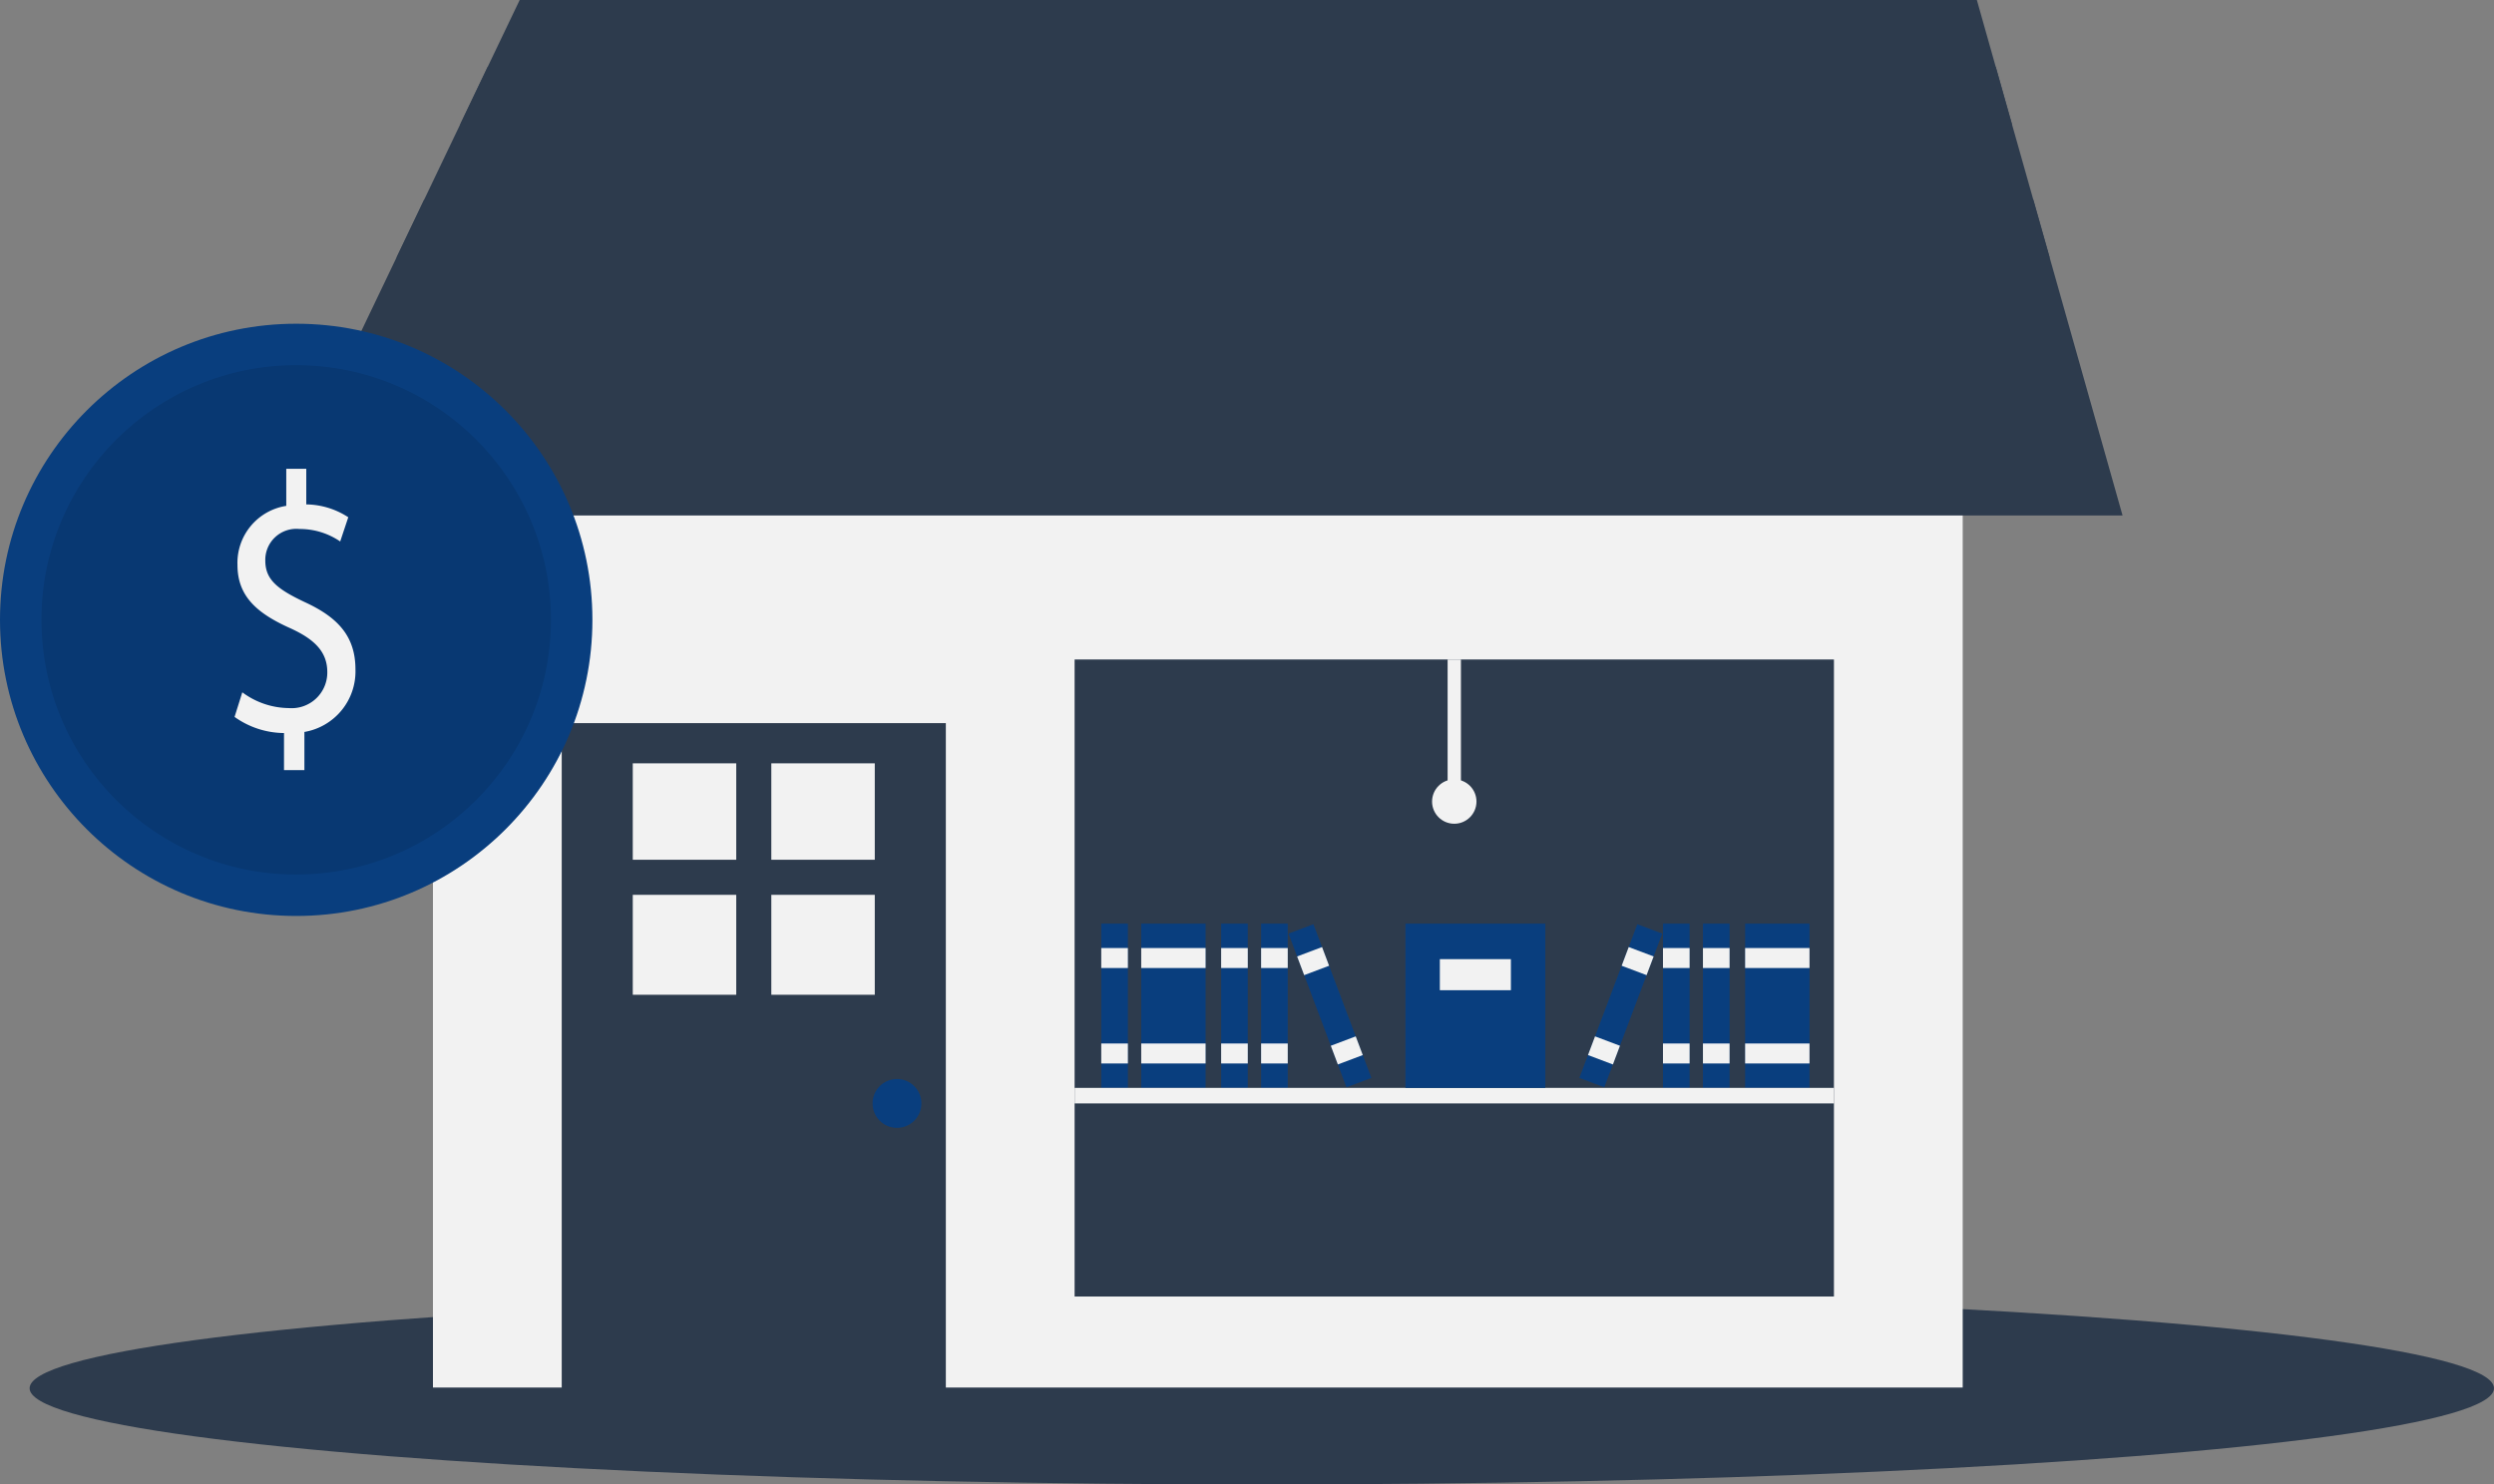 <svg xmlns="http://www.w3.org/2000/svg" width="223" height="132.774" viewBox="0 0 223 132.774"><rect x="0" y="0" width="223" height="132.774" fill="#808080" stroke="none"/><g transform="translate(0 -38.262)"><ellipse cx="110.176" cy="8.607" rx="110.176" ry="8.607" transform="translate(2.648 153.821)" fill="#2d3b4d"/><path d="M809.743,303.813s.688,9.294.688,9.638-4.819,24.095-4.819,24.095-6.884,13.08,0,12.736,4.819-12.392,4.819-12.392l7.229-19.964-3.1-14.113Z" transform="translate(-637.407 -261.326)" fill="#a0616a"/><rect width="136.783" height="96.086" transform="translate(38.712 66.278)" fill="#f2f2f2"/><rect width="34.345" height="59.954" transform="translate(50.227 102.939)" fill="#2d3b4d"/><rect width="9.251" height="8.624" transform="translate(56.579 106.535)" fill="#f2f2f2"/><rect width="9.251" height="8.624" transform="translate(68.967 106.535)" fill="#f2f2f2"/><rect width="9.251" height="8.938" transform="translate(56.579 118.296)" fill="#f2f2f2"/><rect width="9.251" height="8.938" transform="translate(68.967 118.296)" fill="#f2f2f2"/><circle cx="2.184" cy="2.184" r="2.184" transform="translate(78.02 134.768)" fill="#093e7e"/><rect width="67.895" height="56.976" transform="translate(96.086 97.247)" fill="#2d3b4d"/><path d="M257.569,223.156H92.2L103.225,200.1l2.468-5.162,3.228-6.75,2.468-5.162,2.861-5.979H244.54l1.689,5.979,1.459,5.162,1.908,6.75,1.459,5.162Z" transform="translate(-67.781 -138.789)" fill="#2d3b4d"/><rect width="2.382" height="14.691" transform="translate(98.468 120.872)" fill="#093e7e"/><rect width="2.382" height="1.787" transform="translate(98.468 123.055)" fill="#f2f2f2"/><rect width="2.382" height="1.787" transform="translate(98.468 131.592)" fill="#f2f2f2"/><rect width="5.757" height="14.691" transform="translate(102.041 120.872)" fill="#093e7e"/><rect width="5.757" height="1.787" transform="translate(102.041 123.055)" fill="#f2f2f2"/><rect width="5.757" height="1.787" transform="translate(102.041 131.592)" fill="#f2f2f2"/><rect width="2.382" height="14.691" transform="translate(109.188 120.872)" fill="#093e7e"/><rect width="2.382" height="1.787" transform="translate(109.188 123.055)" fill="#f2f2f2"/><rect width="2.382" height="1.787" transform="translate(109.188 131.592)" fill="#f2f2f2"/><rect width="2.382" height="14.691" transform="translate(112.762 120.872)" fill="#093e7e"/><rect width="2.382" height="1.787" transform="translate(112.762 123.055)" fill="#f2f2f2"/><rect width="2.382" height="1.787" transform="translate(112.762 131.592)" fill="#f2f2f2"/><rect width="2.382" height="14.691" transform="translate(115.212 121.764) rotate(-20.654)" fill="#093e7e"/><rect width="2.382" height="1.787" transform="translate(115.982 123.807) rotate(-20.654)" fill="#f2f2f2"/><rect width="2.382" height="1.787" transform="translate(118.993 131.795) rotate(-20.654)" fill="#f2f2f2"/><rect width="5.757" height="14.691" transform="translate(156.04 120.872)" fill="#093e7e"/><rect width="5.757" height="1.787" transform="translate(156.04 123.055)" fill="#f2f2f2"/><rect width="5.757" height="1.787" transform="translate(156.04 131.592)" fill="#f2f2f2"/><rect width="2.382" height="14.691" transform="translate(152.268 120.872)" fill="#093e7e"/><rect width="2.382" height="1.787" transform="translate(152.268 123.055)" fill="#f2f2f2"/><rect width="2.382" height="1.787" transform="translate(152.268 131.592)" fill="#f2f2f2"/><rect width="2.382" height="14.691" transform="translate(148.694 120.872)" fill="#093e7e"/><rect width="2.382" height="1.787" transform="translate(148.694 123.055)" fill="#f2f2f2"/><rect width="2.382" height="1.787" transform="translate(148.694 131.592)" fill="#f2f2f2"/><rect width="14.691" height="2.382" transform="translate(141.218 134.67) rotate(-69.346)" fill="#093e7e"/><rect width="1.787" height="2.382" transform="translate(145 124.639) rotate(-69.346)" fill="#f2f2f2"/><rect width="1.787" height="2.382" transform="translate(141.989 132.627) rotate(-69.346)" fill="#f2f2f2"/><rect width="67.895" height="1.39" transform="translate(96.086 135.562)" fill="#f2f2f2"/><rect width="12.507" height="14.691" transform="translate(125.666 120.872)" fill="#093e7e"/><rect width="6.353" height="2.779" transform="translate(128.743 124.048)" fill="#f2f2f2"/><rect width="1.191" height="12.706" transform="translate(129.438 97.247)" fill="#f2f2f2"/><circle cx="1.985" cy="1.985" r="1.985" transform="translate(128.048 107.968)" fill="#f2f2f2"/><path d="M294.1,204.79H155.337l2.468-5.162H292.646Z" transform="translate(-114.197 -155.387)" fill="#2d3b4d"/><path d="M281.662,249.765H133.831L136.3,244.6H280.2Z" transform="translate(-98.386 -188.45)" fill="#2d3b4d"/><circle cx="26.485" cy="26.485" r="26.485" transform="translate(0 67.216)" fill="#093e7e"/><circle cx="22.777" cy="22.777" r="22.777" transform="translate(3.708 70.924)" opacity="0.1"/><path d="M262.609,473.136v-3.315a7.7,7.7,0,0,1-4.421-1.444l.693-2.2a7.066,7.066,0,0,0,4.161,1.411,3.187,3.187,0,0,0,3.438-3.217c0-1.805-1.127-2.921-3.265-3.906-2.947-1.313-4.767-2.823-4.767-5.678a5.161,5.161,0,0,1,4.363-5.285v-3.315H264.6v3.184a7.029,7.029,0,0,1,3.756,1.149l-.722,2.166A6.386,6.386,0,0,0,264,451.571a2.774,2.774,0,0,0-3.063,2.823c0,1.707,1.069,2.56,3.583,3.742,2.976,1.379,4.478,3.085,4.478,6.007a5.493,5.493,0,0,1-4.565,5.58v3.414Z" transform="translate(-237.215 -365.995)" fill="#f2f2f2"/></g></svg>